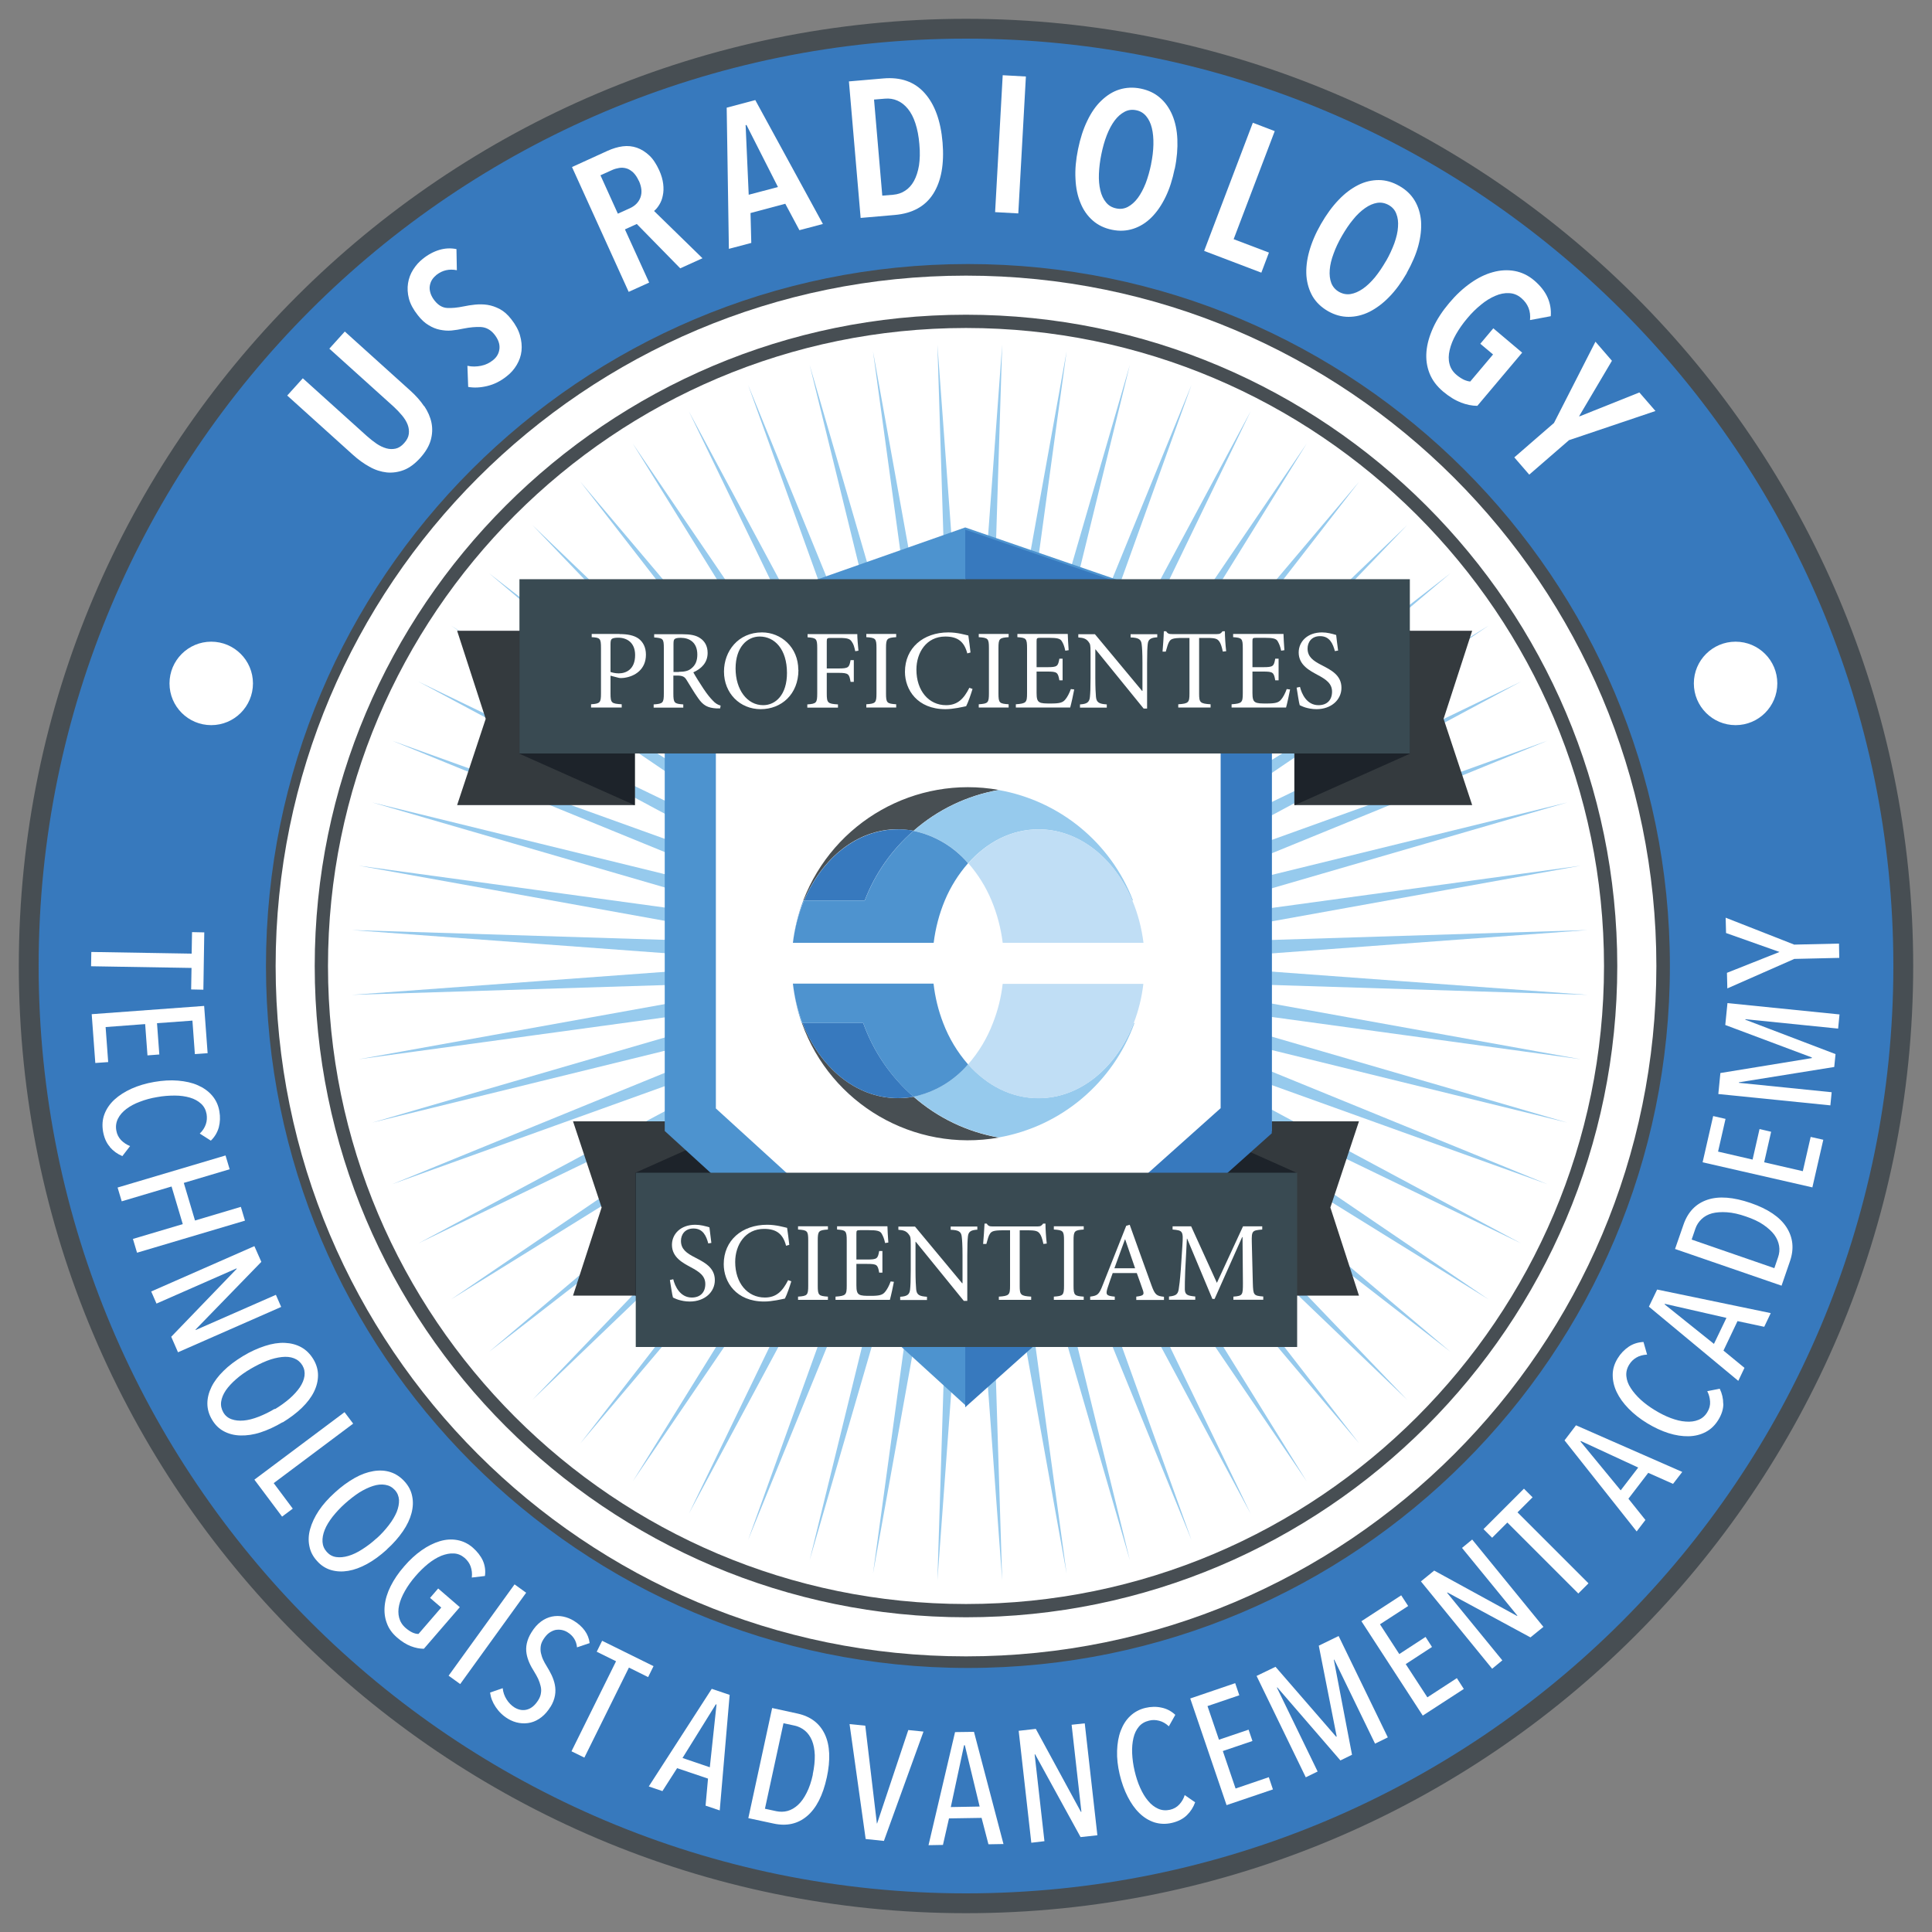 <?xml version="1.0" encoding="UTF-8"?><svg id="uuid-9271026c-c076-43dd-af85-fb22f1712234" xmlns="http://www.w3.org/2000/svg" viewBox="0 0 150 150"><rect x="0" y="0" width="150" height="150" fill="#808080" stroke="none"/><g><g><path d="m75,147.77C34.87,147.77,2.23,115.13,2.23,75S34.87,2.23,75,2.23s72.77,32.65,72.77,72.77-32.65,72.77-72.77,72.77Zm.15-126.5c-29.62,0-53.72,24.1-53.72,53.72s24.1,53.72,53.72,53.72,53.72-24.1,53.72-53.72-24.1-53.72-53.72-53.72Z" fill="#3779bd"/><path d="m75,3c39.76,0,72,32.24,72,72s-32.24,72-72,72S3,114.76,3,75,35.24,3,75,3m.15,126.5c30.1,0,54.5-24.4,54.5-54.5s-24.4-54.5-54.5-54.5-54.5,24.4-54.5,54.5,24.4,54.5,54.5,54.5m-.15-128.04C34.45,1.46,1.46,34.45,1.46,75s32.99,73.54,73.54,73.54,73.54-32.99,73.54-73.54S115.55,1.46,75,1.46h0Zm.15,126.5c-29.2,0-52.95-23.75-52.95-52.95s23.75-52.95,52.95-52.95,52.95,23.75,52.95,52.95-23.75,52.95-52.95,52.95h0Z" fill="#474e53"/></g><g><path d="m14.86,75.15l-7.79-.13.02-1.11,7.79.13.03-1.67.95.02-.07,4.45-.95-.02.03-1.67Z" fill="#fff"/><path d="m7.13,78.74l8.72-.64.27,3.67-.99.07-.19-2.6-2.75.2.18,2.43-.92.07-.18-2.43-3.07.23.2,2.72-1,.07-.28-3.79Z" fill="#fff"/><path d="m8.53,89.04c-.27-.3-.44-.7-.53-1.19-.08-.48-.05-.93.11-1.35.16-.42.42-.8.78-1.13s.8-.61,1.33-.85c.52-.23,1.11-.41,1.76-.52.65-.11,1.26-.15,1.84-.1.58.05,1.09.16,1.54.36s.82.46,1.11.8c.29.34.48.74.56,1.21.08.44.06.85-.04,1.25-.11.39-.31.74-.62,1.04l-.86-.55c.23-.22.38-.46.47-.72s.1-.52.06-.79c-.06-.33-.2-.6-.43-.81-.23-.21-.52-.37-.86-.47s-.74-.16-1.18-.16c-.44,0-.9.03-1.38.12-.48.08-.92.2-1.33.36-.41.15-.76.34-1.05.56-.29.22-.51.47-.65.75-.14.28-.19.59-.13.92.05.3.18.55.38.76.2.2.43.35.69.45l-.6.78c-.38-.16-.7-.39-.97-.7Z" fill="#fff"/><path d="m10.32,96.19l3.87-1.15-.87-2.92-3.87,1.15-.32-1.07,8.38-2.49.32,1.07-3.56,1.06.87,2.92,3.56-1.06.32,1.07-8.38,2.49-.32-1.07Z" fill="#fff"/><path d="m13.29,103.79l5.09-5.28-.02-.03-6.21,2.73-.41-.94,8.01-3.52.54,1.22-5.11,5.26.02.03,6.22-2.73.41.94-8.01,3.52-.52-1.19Z" fill="#fff"/><path d="m21.94,110.42c-.59.35-1.16.61-1.71.79s-1.07.25-1.55.24-.91-.12-1.29-.32c-.38-.2-.69-.5-.93-.91-.24-.4-.36-.82-.36-1.25s.11-.86.32-1.29c.21-.43.53-.85.94-1.25.41-.41.91-.78,1.5-1.14s1.16-.61,1.71-.79,1.06-.26,1.54-.24c.47.02.9.13,1.28.34.38.21.69.52.94.93.24.4.36.82.36,1.24,0,.43-.1.85-.31,1.28-.21.43-.52.84-.94,1.25-.42.41-.92.78-1.5,1.14Zm-.6-1.01c.42-.25.8-.53,1.14-.82.33-.29.6-.59.8-.88.2-.3.32-.59.36-.88s-.01-.56-.16-.82c-.16-.26-.37-.44-.65-.55s-.59-.14-.95-.1-.74.13-1.15.29c-.41.16-.83.37-1.26.62s-.81.52-1.14.81-.6.58-.8.87c-.2.3-.32.59-.36.88-.04.29.02.57.17.83.15.26.36.43.64.53s.59.13.94.1.74-.13,1.15-.29c.41-.16.83-.36,1.26-.62Z" fill="#fff"/><path d="m19.75,114.88l7-5.24.67.89-6.17,4.62,1.48,1.98-.83.62-2.15-2.87Z" fill="#fff"/><path d="m30.03,120.31c-.51.46-1.01.83-1.52,1.11-.51.28-1,.46-1.47.54-.47.08-.91.06-1.33-.06-.41-.12-.78-.35-1.09-.7-.32-.35-.52-.73-.6-1.16-.09-.42-.07-.87.06-1.33s.35-.94.67-1.42c.32-.48.74-.95,1.25-1.41.5-.46,1.01-.83,1.52-1.12s.99-.46,1.46-.54c.47-.08.91-.06,1.32.07.41.13.78.37,1.1.72.32.35.52.73.6,1.15.09.42.07.86-.05,1.32-.12.46-.34.93-.67,1.41s-.74.95-1.25,1.41Zm-.79-.87c.37-.33.68-.68.95-1.03.27-.35.47-.69.61-1.02.13-.33.19-.64.18-.93-.02-.29-.12-.55-.32-.77-.21-.23-.45-.36-.75-.41-.29-.05-.61-.02-.95.09s-.7.28-1.07.51c-.37.24-.74.53-1.11.86s-.68.67-.96,1.02c-.27.35-.48.69-.61,1.02s-.19.64-.17.94c.02.29.13.55.34.78.2.22.44.35.73.39.29.04.6.01.94-.09.34-.1.7-.27,1.07-.51.38-.24.75-.52,1.11-.85Z" fill="#fff"/><path d="m36.71,120.16c.35.31.61.64.78,1.01.16.37.22.76.16,1.19l-1.02.12c.04-.32,0-.6-.09-.86-.09-.26-.25-.47-.46-.66-.26-.22-.54-.34-.85-.35-.31-.02-.63.05-.97.18-.34.14-.68.35-1.02.62-.34.28-.67.6-.98.96-.33.38-.6.76-.82,1.15s-.37.75-.45,1.1c-.08.35-.08.68,0,.98.08.3.24.57.51.8.35.3.68.46.99.46l1.77-2.05-.87-.75.63-.73,1.68,1.45-2.79,3.23c-.33,0-.67-.07-1.01-.2-.34-.13-.7-.35-1.07-.67-.38-.33-.65-.7-.8-1.13-.16-.42-.21-.88-.16-1.36s.2-.98.46-1.5c.26-.52.61-1.04,1.06-1.55.43-.5.88-.91,1.35-1.24.47-.33.94-.56,1.4-.7.47-.14.92-.17,1.36-.09s.84.27,1.21.59Z" fill="#fff"/><path d="m34.83,130.1l5.12-7.09.9.65-5.12,7.09-.9-.65Z" fill="#fff"/><path d="m42.75,132.5c-.21.34-.44.61-.71.82s-.55.35-.84.42-.59.08-.89.03c-.31-.05-.6-.16-.88-.33-.38-.23-.69-.53-.94-.9-.25-.37-.39-.74-.44-1.13l.98-.34c.03.31.13.6.3.87.17.27.38.48.62.63.32.19.64.25.97.16s.62-.33.87-.73c.12-.19.19-.38.21-.56.03-.18.02-.37-.03-.55-.04-.18-.11-.37-.19-.55-.09-.18-.19-.37-.31-.56-.14-.22-.27-.45-.37-.68-.1-.23-.18-.47-.22-.72-.04-.25-.04-.51.02-.78s.17-.56.36-.86c.22-.36.47-.64.74-.84.27-.2.56-.33.85-.39.29-.06.59-.06.88,0s.56.17.81.32c.36.22.64.47.86.77.21.29.34.62.38.97l-.98.33c-.05-.51-.3-.91-.75-1.18-.13-.08-.28-.14-.44-.17-.16-.03-.32-.03-.49,0-.17.04-.33.12-.49.23-.16.12-.3.28-.44.5-.12.19-.19.37-.21.55-.02.17-.02.35.02.52s.09.34.17.51c.08.17.17.34.28.51.14.22.26.45.38.69.11.24.2.49.25.75.05.26.06.54.01.82-.05.29-.16.58-.34.88Z" fill="#fff"/><path d="m48.83,129.47l-3.46,6.99-1-.49,3.46-6.99-1.5-.74.42-.85,3.99,1.97-.42.85-1.49-.74Z" fill="#fff"/><path d="m54.78,140.19l.19-2.1-2.4-.81-1.14,1.78-1.06-.36,4.89-7.58,1.39.47-.77,8.97-1.1-.37Zm.85-7.85l-.05-.02-2.59,4.17,2.12.72.52-4.87Z" fill="#fff"/><path d="m64.19,138.01c-.3,1.38-.81,2.38-1.53,2.99-.72.61-1.59.8-2.6.58l-1.96-.42,1.85-8.55,1.97.43c1.01.22,1.72.76,2.12,1.61.4.85.45,1.98.15,3.37Zm-1.09-.24c.12-.56.17-1.07.16-1.51-.02-.44-.09-.82-.22-1.13-.13-.31-.31-.57-.54-.76-.23-.19-.49-.32-.79-.39l-.88-.19-1.44,6.64.88.19c.3.06.59.06.88-.02.29-.08.56-.24.81-.47.25-.23.47-.54.67-.94.2-.39.36-.86.48-1.42Z" fill="#fff"/><path d="m68.64,142.93l-1.43-.15-1.25-8.92,1.22.12.9,7.59h.02s2.42-7.25,2.42-7.25l1.18.12-3.07,8.48Z" fill="#fff"/><path d="m76.74,143.18l-.53-2.04-2.53.04-.47,2.06-1.12.02,2.06-8.78,1.47-.02,2.29,8.71-1.16.02Zm-1.84-7.68h-.05s-1.03,4.8-1.03,4.8l2.24-.04-1.15-4.76Z" fill="#fff"/><path d="m83.9,142.64l-3.53-6.43h-.04s.76,6.74.76,6.74l-1.02.12-.98-8.69,1.33-.15,3.5,6.44h.04s-.76-6.76-.76-6.76l1.02-.11.98,8.69-1.29.14Z" fill="#fff"/><path d="m92.14,140.94c-.29.28-.68.48-1.16.59-.47.11-.92.09-1.35-.04-.43-.14-.82-.38-1.17-.72-.35-.34-.65-.77-.91-1.28-.26-.51-.47-1.09-.62-1.73-.15-.64-.22-1.25-.2-1.83.02-.58.11-1.1.28-1.55s.41-.84.74-1.15.72-.52,1.18-.63c.43-.1.85-.11,1.25-.02.4.08.76.27,1.07.56l-.5.89c-.24-.22-.48-.36-.75-.43s-.52-.08-.79-.01c-.33.08-.59.23-.79.47-.2.24-.34.53-.42.88-.08.35-.12.74-.1,1.18.02.44.08.9.19,1.37s.25.91.43,1.31c.18.4.38.74.62,1.02.23.28.49.48.78.61.29.13.6.15.92.08.3-.07.54-.21.73-.42.19-.21.33-.45.41-.72l.81.56c-.14.39-.35.72-.64,1Z" fill="#fff"/><path d="m95.23,140.15l-2.82-8.28,3.49-1.19.32.94-2.47.84.89,2.61,2.3-.78.3.88-2.3.78.99,2.91,2.58-.88.32.95-3.6,1.22Z" fill="#fff"/><path d="m106.75,135.36l-3.16-6.51-.03.02,1.41,7.37-.9.44-4.9-5.67-.03.02,3.16,6.51-.92.45-3.82-7.87,1.47-.71,4.71,5.43.04-.02-1.39-7.05,1.54-.75,3.82,7.87-1,.49Z" fill="#fff"/><path d="m110.47,133.21l-4.77-7.34,3.09-2.01.54.83-2.19,1.42,1.5,2.31,2.04-1.33.5.78-2.04,1.33,1.68,2.58,2.29-1.49.54.84-3.19,2.07Z" fill="#fff"/><path d="m118.83,127.13l-6.45-3.49-.03.02,4.29,5.25-.79.65-5.53-6.78,1.03-.84,6.43,3.52.03-.02-4.3-5.26.79-.65,5.53,6.78-1.01.82Z" fill="#fff"/><path d="m117.82,117.42l5.51,5.51-.79.79-5.51-5.51-1.18,1.18-.67-.67,3.14-3.14.67.67-1.18,1.18Z" fill="#fff"/><path d="m129.9,115.21l-1.93-.86-1.54,2.01,1.32,1.65-.68.89-5.6-7.07.89-1.17,8.25,3.62-.71.92Zm-7.16-3.33l-.03.04,3.12,3.79,1.36-1.77-4.45-2.06Z" fill="#fff"/><path d="m133.8,109c0,.4-.13.82-.39,1.24-.26.42-.58.73-.98.94s-.84.32-1.33.33-1.01-.07-1.55-.24-1.1-.43-1.66-.77c-.56-.34-1.04-.72-1.45-1.14s-.71-.84-.92-1.28c-.21-.44-.31-.88-.31-1.33,0-.45.13-.87.38-1.28.23-.38.52-.68.86-.91.34-.23.73-.35,1.15-.37l.28.98c-.32.02-.6.09-.83.23-.24.14-.42.32-.56.55-.18.29-.25.59-.22.9.03.31.14.62.34.92.19.3.45.6.77.9.33.3.7.57,1.11.82.41.25.83.46,1.23.61.41.15.79.25,1.16.27.36.03.69-.01.98-.13.29-.11.53-.32.7-.61.16-.26.23-.53.21-.82-.02-.29-.09-.55-.22-.8l.97-.19c.18.37.27.76.27,1.16Z" fill="#fff"/><path d="m136.96,103.01l-2.06-.44-1.09,2.29,1.63,1.34-.48,1.01-6.94-5.76.64-1.33,8.82,1.83-.5,1.05Zm-7.7-1.78l-.02.04,3.83,3.07.97-2.02-4.78-1.09Z" fill="#fff"/><path d="m135.92,93.4c1.34.46,2.27,1.09,2.78,1.88s.61,1.67.27,2.65l-.65,1.89-8.27-2.85.66-1.9c.34-.98.96-1.62,1.85-1.92s2.02-.21,3.36.25Zm-.36,1.05c-.54-.19-1.04-.3-1.48-.33-.44-.03-.83,0-1.15.08-.33.09-.6.24-.82.45s-.38.45-.48.74l-.29.85,6.42,2.22.29-.85c.1-.29.13-.58.08-.88s-.17-.58-.37-.86c-.2-.27-.49-.53-.85-.78s-.82-.46-1.35-.64Z" fill="#fff"/><path d="m140.72,92.19l-8.53-1.95.82-3.59.96.22-.58,2.54,2.68.62.54-2.37.9.21-.54,2.37,3,.69.61-2.66.98.22-.85,3.71Z" fill="#fff"/><path d="m142.71,79.86l-7.2-.73v.04s7,2.67,7,2.67l-.1,1-7.4,1.19v.04s7.2.73,7.2.73l-.1,1.02-8.7-.88.16-1.63,7.1-1.16v-.05s-6.72-2.52-6.72-2.52l.17-1.7,8.7.88-.11,1.11Z" fill="#fff"/><path d="m139.29,73.34l3.49-.08.02,1.11-3.49.08-5.2,2.29-.03-1.21,4.08-1.62-4.15-1.47-.03-1.19,5.3,2.08Z" fill="#fff"/></g><g><path d="m32.94,31.53c.28.42.47.85.56,1.29.09.45.07.9-.06,1.36s-.4.91-.81,1.37c-.41.45-.83.77-1.27.94-.44.17-.88.23-1.33.19-.45-.05-.9-.19-1.34-.44-.44-.24-.87-.55-1.29-.93l-5.1-4.6,1.21-1.34,4.98,4.49c.25.22.5.42.75.59s.51.29.76.36.49.07.72.02.46-.2.66-.43c.21-.23.33-.47.36-.71.03-.24,0-.48-.09-.72-.09-.24-.24-.48-.44-.72s-.42-.47-.66-.69l-4.98-4.49,1.2-1.33,5.1,4.6c.42.38.77.77,1.05,1.19Z" fill="#fff"/><path d="m35.48,20.98c-.6-.12-1.13,0-1.59.36-.13.11-.25.23-.34.37-.09.14-.15.3-.18.48s-.01.36.05.56c.06.2.17.4.33.6.28.35.6.54.97.56.36.02.79-.02,1.27-.12.29-.06.59-.11.9-.14s.64-.03.96.02c.32.05.64.16.96.33.32.17.61.43.89.79.32.41.55.82.67,1.24.12.42.16.82.12,1.21-.04.39-.17.75-.37,1.09-.2.34-.46.64-.79.89-.46.37-.96.62-1.5.75-.54.13-1.03.15-1.48.07l-.06-1.64c.35.08.71.07,1.06,0s.66-.22.93-.44c.3-.24.46-.53.5-.9.03-.36-.1-.72-.39-1.09-.29-.36-.63-.55-1.04-.58-.4-.02-.86.02-1.36.12-.31.07-.63.12-.93.15-.31.03-.61,0-.91-.06-.3-.06-.59-.18-.88-.36-.29-.17-.57-.43-.84-.78-.34-.43-.57-.86-.68-1.27-.11-.42-.13-.82-.07-1.2.06-.38.19-.73.4-1.06s.45-.6.74-.83c.42-.34.86-.57,1.3-.7.44-.13.88-.15,1.32-.06l.03,1.63Z" fill="#fff"/><path d="m52.82,20.84l-3.38-3.45-.92.42,1.88,4.13-1.59.72-4.4-9.69,2.76-1.26c.4-.18.79-.3,1.18-.35.39-.05.75-.01,1.1.11.34.12.66.32.96.6s.55.67.77,1.15c.17.37.27.73.31,1.06.04.33.03.63-.03.9-.05.27-.14.5-.27.71-.12.2-.26.37-.41.49l3.76,3.67-1.72.78Zm-3.22-6.79c-.13-.29-.28-.51-.45-.67-.17-.15-.34-.26-.53-.31s-.36-.06-.55-.03c-.18.03-.36.08-.52.15l-.93.42,1.35,2.98.93-.42c.4-.18.68-.46.82-.83s.11-.8-.12-1.31Z" fill="#fff"/><path d="m62.06,17.86l-1.09-2.04-2.7.72.06,2.32-1.74.46-.17-10.96,2.22-.59,5.25,9.62-1.82.48Zm-4.11-8.16l-.06.02.24,5.4,2.27-.6-2.44-4.81Z" fill="#fff"/><path d="m73.18,11.05c.14,1.68-.1,3.01-.72,3.99-.62.98-1.62,1.53-2.99,1.65l-2.65.23-.91-10.6,2.67-.23c1.36-.12,2.43.26,3.21,1.14.78.87,1.25,2.15,1.39,3.83Zm-1.8.15c-.05-.63-.16-1.17-.31-1.63s-.35-.84-.59-1.13c-.24-.29-.51-.5-.81-.63-.3-.13-.62-.18-.96-.15l-.85.07.64,7.46.85-.07c.34-.03.65-.13.92-.31.28-.18.51-.43.69-.76.18-.33.31-.73.39-1.2.07-.47.09-1.02.03-1.64Z" fill="#fff"/><path d="m77.26,16.47l.59-10.63,1.8.1-.59,10.63-1.8-.1Z" fill="#fff"/><path d="m91.2,13.11c-.17.83-.4,1.56-.71,2.19-.31.64-.67,1.16-1.09,1.58-.42.42-.89.71-1.41.88-.52.17-1.07.2-1.65.08-.59-.12-1.09-.36-1.5-.72s-.73-.81-.95-1.36c-.23-.55-.36-1.17-.39-1.88-.04-.71.03-1.47.2-2.3.17-.83.4-1.55.71-2.19.3-.63.66-1.16,1.09-1.57s.89-.71,1.41-.87,1.07-.19,1.66-.07c.58.12,1.08.35,1.49.71.41.35.73.81.96,1.35.23.55.36,1.17.39,1.87s-.03,1.47-.2,2.29Zm-1.83-.37c.11-.53.17-1.04.18-1.52.01-.48-.03-.91-.12-1.28-.09-.37-.24-.68-.44-.92s-.46-.4-.77-.46c-.32-.07-.63-.03-.91.12-.28.15-.54.37-.77.68-.23.31-.43.68-.61,1.14s-.31.94-.42,1.47c-.11.53-.17,1.04-.19,1.52-.02.48.02.91.11,1.29s.24.69.44.93c.2.25.46.4.79.47.32.07.63.03.91-.12.28-.15.54-.38.77-.69.23-.31.43-.69.61-1.14.17-.45.31-.94.42-1.47Z" fill="#fff"/><path d="m93.49,19.48l3.78-9.95,1.7.65-3.19,8.39,2.74,1.04-.59,1.56-4.44-1.69Z" fill="#fff"/><path d="m109.23,21.19c-.42.73-.87,1.35-1.37,1.86-.49.51-1.01.89-1.54,1.16-.53.26-1.07.39-1.62.39s-1.08-.15-1.59-.44c-.52-.3-.92-.68-1.2-1.15-.27-.47-.43-1-.48-1.59-.04-.59.03-1.23.22-1.91.19-.68.49-1.39.91-2.12s.87-1.35,1.36-1.86c.48-.51.99-.89,1.52-1.16s1.07-.39,1.61-.39c.54,0,1.08.16,1.6.46.51.29.91.67,1.19,1.14.28.47.44,1,.49,1.59.04.59-.03,1.22-.21,1.9-.18.68-.49,1.38-.9,2.12Zm-1.62-.92c.27-.47.48-.93.65-1.39.16-.46.26-.87.28-1.26.03-.38-.01-.72-.13-1.02-.11-.3-.31-.52-.59-.68-.29-.16-.59-.22-.9-.17-.31.05-.63.19-.94.41s-.63.51-.93.89c-.31.37-.59.8-.86,1.26-.27.47-.49.93-.65,1.38-.17.45-.27.87-.3,1.26-.03.39.01.73.12,1.02s.32.53.6.69c.29.16.59.22.9.17.31-.05.63-.19.95-.41.32-.22.63-.52.94-.89.3-.37.59-.8.86-1.27Z" fill="#fff"/><path d="m113.41,31.24c-.44-.16-.9-.45-1.38-.85-.48-.41-.83-.87-1.04-1.4-.21-.53-.29-1.09-.24-1.69s.23-1.22.52-1.86.71-1.28,1.25-1.92c.52-.62,1.07-1.13,1.65-1.54.58-.41,1.15-.69,1.74-.85.58-.16,1.14-.19,1.69-.09.54.1,1.05.34,1.51.73.48.41.83.85,1.04,1.32s.29.96.25,1.46l-1.61.3c.07-.7-.16-1.27-.68-1.71-.28-.24-.6-.37-.95-.38-.35-.02-.7.05-1.07.21-.37.16-.74.38-1.11.69-.37.3-.73.65-1.06,1.05-.35.41-.64.83-.88,1.25-.24.42-.4.83-.49,1.22-.09.39-.1.75-.01,1.08.08.33.27.62.56.86.18.15.37.27.55.36.18.08.35.13.5.14l1.77-2.1-.99-.83,1.01-1.2,2.24,1.89-3.48,4.13c-.41,0-.84-.09-1.29-.26Z" fill="#fff"/><path d="m121.81,34.18l-3.08,2.67-1.16-1.34,3.08-2.67,3.22-6.31,1.28,1.48-2.55,4.31h.05s4.63-1.85,4.63-1.85l1.25,1.44-6.73,2.27Z" fill="#fff"/></g><circle cx="16.4" cy="53.06" r="3.24" fill="#fff"/><circle cx="134.75" cy="53.06" r="3.24" fill="#fff"/></g><g><path d="m128.6,75c0-29.6-24-53.6-53.6-53.6s-53.6,24-53.6,53.6,24,53.6,53.6,53.6,53.6-24,53.6-53.6" fill="#fff"/><g><path d="m75,125.05c-27.6,0-50.05-22.45-50.05-50.05s22.45-50.05,50.05-50.05,50.05,22.45,50.05,50.05-22.45,50.05-50.05,50.05Z" fill="none" stroke="#474e53" stroke-miterlimit="10" stroke-width="1.03"/><polygon points="75.29 60.89 77.81 26.76 76.74 60.97 82.81 27.28 78.17 61.2 87.72 28.33 79.57 61.57 92.51 29.88 80.92 62.09 97.1 31.93 82.21 62.75 101.45 34.44 83.42 63.54 105.52 37.4 84.55 64.45 109.26 40.76 85.57 65.47 112.62 44.5 86.48 66.6 115.58 48.57 87.27 67.81 118.09 52.92 87.93 69.1 120.14 57.51 88.45 70.45 121.69 62.3 88.82 71.85 122.73 67.21 89.05 73.28 123.26 72.21 89.13 74.73 123.26 77.24 89.05 76.17 122.73 82.24 88.82 77.6 121.69 87.16 88.45 79 120.14 91.94 87.93 80.36 118.09 96.53 87.27 81.64 115.58 100.89 86.48 82.86 112.62 104.96 85.57 83.98 109.26 108.69 84.55 85.01 105.52 112.06 83.42 85.92 101.45 115.01 82.21 86.71 97.1 117.53 80.92 87.37 92.51 119.57 79.57 87.88 87.72 121.13 78.17 88.26 82.81 122.17 76.74 88.49 77.81 122.7 75.29 88.56 72.78 122.7 73.85 88.49 67.78 122.17 72.42 88.26 62.86 121.13 71.02 87.88 58.08 119.57 69.67 87.37 53.48 117.53 68.38 86.71 49.13 115.01 67.16 85.92 45.06 112.06 66.03 85.01 41.33 108.69 65.01 83.98 37.96 104.96 64.1 82.86 35.01 100.89 63.31 81.64 32.49 96.53 62.65 80.36 30.45 91.94 62.13 79 28.89 87.16 61.76 77.6 27.85 82.24 61.53 76.17 27.32 77.24 61.46 74.73 27.32 72.21 61.53 73.28 27.85 67.21 61.76 71.85 28.89 62.3 62.13 70.45 30.45 57.51 62.65 69.1 32.49 52.92 63.31 67.81 35.01 48.57 64.1 66.6 37.96 44.5 65.01 65.47 41.33 40.76 66.03 64.45 45.06 37.4 67.16 63.54 49.13 34.44 68.38 62.75 53.48 31.93 69.67 62.09 58.08 29.88 71.02 61.57 62.86 28.33 72.42 61.2 67.78 27.28 73.85 60.97 72.78 26.76 75.29 60.89" fill="#96caed"/><polygon points="49.3 62.51 35.49 62.51 37.71 55.81 35.49 48.97 49.3 48.97 49.3 62.51" fill="#343a3e"/><polygon points="49.27 62.51 40.33 58.52 40.33 48.97 49.27 48.97 49.27 62.51" fill="#1d232a"/><polygon points="100.49 62.51 114.3 62.51 112.08 55.81 114.3 48.97 100.49 48.97 100.49 62.51" fill="#343a3e"/><polygon points="100.52 62.51 109.46 58.52 109.46 48.97 100.52 48.97 100.52 62.51" fill="#1d232a"/><polygon points="91.7 87.06 105.51 87.06 103.29 93.75 105.51 100.59 91.7 100.59 91.7 87.06" fill="#343a3e"/><polygon points="91.72 87.06 100.66 91.05 100.66 100.59 91.72 100.59 91.72 87.06" fill="#1d232a"/><polygon points="58.3 87.06 44.49 87.06 46.71 93.75 44.49 100.59 58.3 100.59 58.3 87.06" fill="#343a3e"/><polygon points="58.27 87.06 49.33 91.05 49.33 100.59 58.27 100.59 58.27 87.06" fill="#1d232a"/><polygon points="98.74 87.81 74.94 109.09 51.61 87.81 51.61 49.15 74.94 40.95 98.74 49.15 98.74 87.81" fill="#4d93cf"/><polygon points="98.74 87.99 74.94 109.26 74.94 41.12 98.74 49.32 98.74 87.99" fill="#3779be"/><polygon points="55.58 86.06 55.58 52.48 74.95 44.98 94.77 52.49 94.77 86.04 74.97 103.74 55.58 86.06" fill="#fff"/><path d="m69.71,85.26c-3.25,0-6.06-2.38-7.4-5.83h-.05c2.24,6.3,8.71,10.06,15.29,8.89-2.46-.43-4.75-1.53-6.62-3.17-.4.08-.81.11-1.22.11" fill="#484f53"/><path d="m69.71,64.39c.41,0,.82.04,1.22.11,1.87-1.64,4.16-2.74,6.62-3.17-6.46-1.15-12.82,2.45-15.18,8.57h.06c1.39-3.28,4.12-5.52,7.27-5.52" fill="#484f53"/><path d="m75.17,67.02c1.45-1.63,3.35-2.63,5.46-2.63,3.14,0,5.88,2.23,7.27,5.51h.06c-1.73-4.48-5.68-7.72-10.41-8.56-2.46.43-4.75,1.53-6.62,3.17,1.65.34,3.14,1.23,4.24,2.51" fill="#96caed"/><path d="m88.07,79.43h-.05c-1.34,3.45-4.15,5.83-7.39,5.83-2.1,0-4.01-.99-5.46-2.63-1.1,1.28-2.59,2.17-4.24,2.51,1.88,1.64,4.17,2.74,6.62,3.17,4.85-.86,8.86-4.25,10.53-8.88" fill="#96caed"/><path d="m67.03,79.43h-4.72c1.34,3.45,4.15,5.83,7.4,5.83.41,0,.82-.04,1.22-.11-1.77-1.54-3.12-3.51-3.91-5.72" fill="#3779be"/><path d="m70.93,64.5c-.4-.08-.81-.11-1.22-.11-3.14,0-5.88,2.23-7.27,5.51h4.7c.8-2.08,2.1-3.93,3.78-5.39" fill="#3779be"/><path d="m61.56,76.37h0c.11,1.04.34,2.07.69,3.06h.05c-.38-.98-.63-2.01-.74-3.06" fill="#4e93cf"/><path d="m61.56,73.2c.14-1.13.43-2.24.87-3.29h-.06c-.4,1.06-.68,2.17-.81,3.29" fill="#4e93cf"/><path d="m77.85,73.2h10.93c-.14-1.13-.43-2.25-.87-3.3-1.39-3.28-4.12-5.51-7.27-5.51-2.1,0-4.01.99-5.46,2.63.75.86,1.36,1.83,1.8,2.89.44,1.05.73,2.16.87,3.29" fill="#c0def5"/><path d="m77.85,76.37c-.12,1.05-.37,2.07-.76,3.06-.45,1.18-1.1,2.26-1.93,3.21,1.45,1.63,3.35,2.63,5.46,2.63,3.25,0,6.05-2.38,7.4-5.83.38-.98.63-2.01.75-3.05h-10.92Z" fill="#c0def5"/><path d="m72.48,76.37h-10.92c.12,1.05.37,2.07.74,3.06h4.72c.79,2.21,2.13,4.18,3.9,5.72,1.65-.34,3.14-1.23,4.24-2.51-.83-.95-1.48-2.03-1.93-3.21-.38-.98-.63-2.01-.75-3.06" fill="#4e93cf"/><path d="m72.49,73.2c.14-1.13.43-2.25.87-3.3.44-1.05,1.05-2.02,1.8-2.88-1.1-1.28-2.59-2.17-4.24-2.51-1.68,1.47-2.98,3.32-3.78,5.4h-4.71c-.44,1.05-.73,2.16-.87,3.29h10.92Z" fill="#4e93cf"/><rect x="40.33" y="44.97" width="69.13" height="13.53" fill="#394a52"/><rect x="49.36" y="91.05" width="51.35" height="13.53" fill="#394a52"/></g><g><path d="m48.11,49.23c.62,0,1.13.1,1.48.36.34.26.56.67.56,1.24,0,1.14-.85,1.69-1.71,1.8-.13.02-.3.02-.39,0l-.65-.17v1.38c0,.75.08.79.87.84v.25h-2.38v-.25c.7-.05.77-.12.77-.85v-3.51c0-.77-.07-.81-.72-.85v-.25h2.17Zm-.71,2.94c.11.04.35.11.64.11.57,0,1.27-.31,1.27-1.42,0-.95-.61-1.35-1.32-1.35-.25,0-.43.04-.49.1-.07.05-.1.16-.1.41v2.15Z" fill="#fff"/><path d="m55.93,55c-.11,0-.21,0-.31,0-.67-.04-1.03-.23-1.42-.8-.31-.43-.62-.97-.89-1.4-.15-.25-.3-.35-.75-.35h-.28v1.39c0,.75.08.8.77.85v.25h-2.3v-.25c.72-.05.79-.11.79-.85v-3.52c0-.75-.07-.77-.75-.83v-.25h2.17c.64,0,1.07.08,1.39.3.36.23.59.62.59,1.15,0,.75-.47,1.22-1.11,1.51.15.28.52.87.78,1.26.31.46.49.68.71.91.23.26.44.36.63.41l-.04.23Zm-3.22-2.84c.44,0,.73-.07.95-.25.34-.26.48-.61.48-1.09,0-.95-.62-1.3-1.28-1.3-.25,0-.4.03-.47.09-.07.04-.1.14-.1.39v2.17h.42Z" fill="#fff"/><path d="m61.99,52.01c0,1.89-1.32,3.05-2.93,3.05s-2.85-1.23-2.85-2.92c0-1.58,1.1-3.04,2.95-3.04,1.48,0,2.82,1.15,2.82,2.91Zm-4.88-.11c0,1.65.9,2.85,2.14,2.85.98,0,1.85-.82,1.85-2.5,0-1.85-.96-2.83-2.12-2.83-.97,0-1.87.83-1.87,2.48Z" fill="#fff"/><path d="m66.4,50.55c-.08-.35-.13-.53-.25-.7-.15-.25-.33-.32-1-.32h-.67c-.26,0-.29.03-.29.28v2.09h.9c.8,0,.84-.08.95-.65h.25v1.69h-.25c-.11-.61-.15-.7-.95-.7h-.9v1.59c0,.75.07.81.87.86v.25h-2.38v-.25c.7-.05.77-.11.77-.86v-3.5c0-.75-.07-.8-.75-.85v-.25h3.86c0,.32.05.87.09,1.29l-.25.04Z" fill="#fff"/><path d="m67.26,54.93v-.25c.72-.05.79-.11.79-.85v-3.51c0-.75-.07-.8-.79-.85v-.25h2.32v.25c-.72.05-.79.11-.79.85v3.51c0,.75.07.8.79.85v.25h-2.32Z" fill="#fff"/><path d="m75.51,53.48c-.12.4-.34,1.05-.5,1.35-.25.05-.98.23-1.61.23-2.18,0-3.14-1.51-3.14-2.9,0-1.85,1.42-3.06,3.37-3.06.71,0,1.31.19,1.55.24.07.49.12.85.17,1.32l-.25.07c-.24-.93-.76-1.31-1.71-1.31-1.46,0-2.24,1.24-2.24,2.57,0,1.64.96,2.76,2.3,2.76.89,0,1.37-.48,1.81-1.35l.25.09Z" fill="#fff"/><path d="m75.99,54.93v-.25c.72-.05.79-.11.79-.85v-3.51c0-.75-.07-.8-.79-.85v-.25h2.32v.25c-.72.05-.79.11-.79.85v3.51c0,.75.07.8.79.85v.25h-2.32Z" fill="#fff"/><path d="m83.4,53.54c-.05.29-.23,1.11-.31,1.39h-4.22v-.25c.8-.06.87-.13.87-.85v-3.49c0-.78-.07-.82-.75-.87v-.25h3.91c0,.22.04.82.07,1.26l-.26.04c-.08-.37-.16-.56-.28-.75-.12-.19-.36-.25-.99-.25h-.67c-.27,0-.29.03-.29.28v2h.82c.8,0,.84-.07.95-.66h.25v1.68h-.25c-.11-.62-.18-.68-.94-.68h-.83v1.66c0,.41.05.61.21.71.16.11.47.11.91.11.67,0,.91-.07,1.1-.3.15-.17.32-.48.44-.82l.26.03Z" fill="#fff"/><path d="m89.85,49.48c-.49.03-.7.14-.74.52-.03.27-.05.67-.05,1.48v3.53h-.27l-3.73-4.59h-.02v2.2c0,.81.03,1.23.05,1.48.04.45.25.55.84.59v.25h-2.08v-.25c.5-.03.73-.14.77-.57.03-.27.05-.7.05-1.5v-1.93c0-.64-.02-.68-.17-.88-.18-.22-.37-.29-.78-.32v-.25h1.29l3.66,4.4h.03v-2.16c0-.82-.03-1.21-.06-1.45-.04-.4-.25-.52-.86-.54v-.25h2.07v.25Z" fill="#fff"/><path d="m94.94,50.59c-.09-.42-.17-.64-.27-.78-.15-.21-.29-.28-.96-.28h-.61v4.32c0,.69.07.78.89.83v.25h-2.51v-.25c.8-.05.87-.14.87-.83v-4.32h-.54c-.73,0-.9.08-1.02.27-.1.15-.17.4-.28.79h-.25c.04-.53.09-1.1.1-1.58h.18c.12.2.24.22.48.22h3.46c.24,0,.31-.05.44-.22h.18c0,.4.04,1.04.1,1.55l-.26.03Z" fill="#fff"/><path d="m100.16,53.54c-.05.29-.23,1.11-.31,1.39h-4.23v-.25c.8-.06.87-.13.87-.85v-3.49c0-.78-.07-.82-.75-.87v-.25h3.91c0,.22.04.82.07,1.26l-.25.04c-.08-.37-.17-.56-.28-.75-.12-.19-.36-.25-.99-.25h-.67c-.27,0-.29.03-.29.28v2h.82c.8,0,.84-.07.95-.66h.26v1.68h-.26c-.11-.62-.17-.68-.94-.68h-.83v1.66c0,.41.05.61.21.71.17.11.47.11.91.11.67,0,.91-.07,1.1-.3.15-.17.32-.48.44-.82l.25.03Z" fill="#fff"/><path d="m103.64,50.55c-.15-.55-.39-1.16-1.15-1.16-.67,0-.97.48-.97.96,0,.64.42.95,1.11,1.3.69.36,1.52.76,1.52,1.75,0,.92-.78,1.66-1.94,1.66-.36,0-.65-.07-.86-.13-.22-.07-.35-.14-.44-.18-.06-.18-.17-.94-.24-1.36l.26-.06c.13.53.52,1.42,1.44,1.42.67,0,1.05-.41,1.05-1.05s-.48-.96-1.14-1.31c-.56-.31-1.45-.74-1.45-1.73,0-.84.67-1.56,1.81-1.56.4,0,.77.1,1.1.2.03.31.08.66.15,1.21l-.25.04Z" fill="#fff"/></g><g><path d="m54.99,96.54c-.15-.55-.39-1.16-1.15-1.16-.67,0-.97.48-.97.96,0,.64.42.95,1.11,1.3.69.36,1.52.76,1.52,1.75,0,.92-.78,1.66-1.95,1.66-.36,0-.65-.07-.86-.13-.22-.07-.35-.14-.44-.18-.06-.18-.17-.94-.24-1.36l.26-.06c.13.53.53,1.42,1.44,1.42.67,0,1.05-.41,1.05-1.05s-.48-.96-1.14-1.31c-.56-.31-1.45-.74-1.45-1.73,0-.84.67-1.56,1.81-1.56.4,0,.77.1,1.1.2.04.31.08.66.15,1.21l-.25.04Z" fill="#fff"/><path d="m61.44,99.47c-.12.4-.34,1.05-.5,1.35-.25.05-.98.23-1.61.23-2.18,0-3.14-1.51-3.14-2.9,0-1.85,1.42-3.06,3.37-3.06.71,0,1.31.19,1.55.24.07.49.12.85.17,1.32l-.25.07c-.24-.93-.76-1.31-1.71-1.31-1.46,0-2.24,1.24-2.24,2.57,0,1.64.96,2.76,2.3,2.76.89,0,1.37-.48,1.81-1.35l.25.09Z" fill="#fff"/><path d="m61.96,100.92v-.25c.72-.05.79-.11.79-.85v-3.51c0-.75-.07-.8-.79-.85v-.25h2.32v.25c-.72.05-.79.11-.79.85v3.51c0,.75.07.8.79.85v.25h-2.32Z" fill="#fff"/><path d="m69.4,99.53c-.05.29-.23,1.11-.31,1.39h-4.22v-.25c.8-.06.87-.13.87-.85v-3.49c0-.78-.07-.82-.75-.87v-.25h3.91c0,.22.04.82.07,1.26l-.25.04c-.08-.37-.17-.56-.28-.75-.12-.19-.36-.25-.99-.25h-.67c-.27,0-.29.03-.29.28v2h.82c.8,0,.84-.07.95-.66h.25v1.68h-.25c-.11-.62-.17-.68-.94-.68h-.83v1.66c0,.41.05.61.21.71.17.11.47.11.91.11.67,0,.91-.07,1.1-.3.15-.17.32-.48.44-.82l.25.03Z" fill="#fff"/><path d="m75.89,95.47c-.49.03-.7.14-.74.52-.03.27-.05.67-.05,1.48v3.53h-.27l-3.73-4.59h-.02v2.2c0,.81.03,1.23.05,1.48.04.45.25.55.84.59v.25h-2.08v-.25c.5-.03.73-.14.77-.57.03-.27.05-.7.05-1.5v-1.93c0-.64-.02-.68-.18-.88-.18-.22-.37-.29-.78-.32v-.25h1.29l3.66,4.4h.03v-2.16c0-.82-.03-1.21-.06-1.45-.04-.4-.25-.52-.86-.54v-.25h2.07v.25Z" fill="#fff"/><path d="m81.01,96.58c-.09-.42-.17-.64-.27-.78-.15-.21-.29-.28-.96-.28h-.61v4.32c0,.69.07.78.89.83v.25h-2.51v-.25c.8-.05.87-.14.87-.83v-4.32h-.54c-.73,0-.9.08-1.02.27-.11.15-.17.4-.28.79h-.25c.04-.53.09-1.1.11-1.58h.17c.12.2.24.22.48.22h3.46c.24,0,.31-.05.44-.22h.18c0,.4.04,1.04.1,1.55l-.26.03Z" fill="#fff"/><path d="m81.82,100.92v-.25c.72-.05.79-.11.79-.85v-3.51c0-.75-.07-.8-.79-.85v-.25h2.32v.25c-.72.05-.79.11-.79.85v3.51c0,.75.07.8.79.85v.25h-2.32Z" fill="#fff"/><path d="m88.22,100.92v-.25c.55-.07.63-.14.52-.48s-.29-.81-.48-1.35h-1.87c-.14.39-.27.76-.39,1.13-.18.55-.11.64.55.7v.25h-1.91v-.25c.56-.08.68-.13.98-.91l1.82-4.59.27-.08c.54,1.5,1.13,3.17,1.69,4.7.27.75.4.83.97.89v.25h-2.15Zm-.86-4.69h-.02c-.28.75-.55,1.52-.82,2.24h1.61l-.77-2.24Z" fill="#fff"/><path d="m95.76,100.92v-.25c.72-.06.74-.11.74-1.04l-.03-3.58h-.03l-2.14,4.8h-.17l-1.96-4.68h-.02l-.13,2.5c-.03.73-.03,1.1-.03,1.45.02.42.22.48.81.54v.25h-2.04v-.25c.52-.05.68-.16.75-.53.05-.31.1-.68.17-1.6l.12-1.82c.08-1.14.03-1.18-.76-1.25v-.25h1.44l2,4.39,2.03-4.39h1.49v.25c-.78.07-.83.09-.81.99l.08,3.17c.03.93.05.98.81,1.04v.25h-2.3Z" fill="#fff"/></g></g></svg>